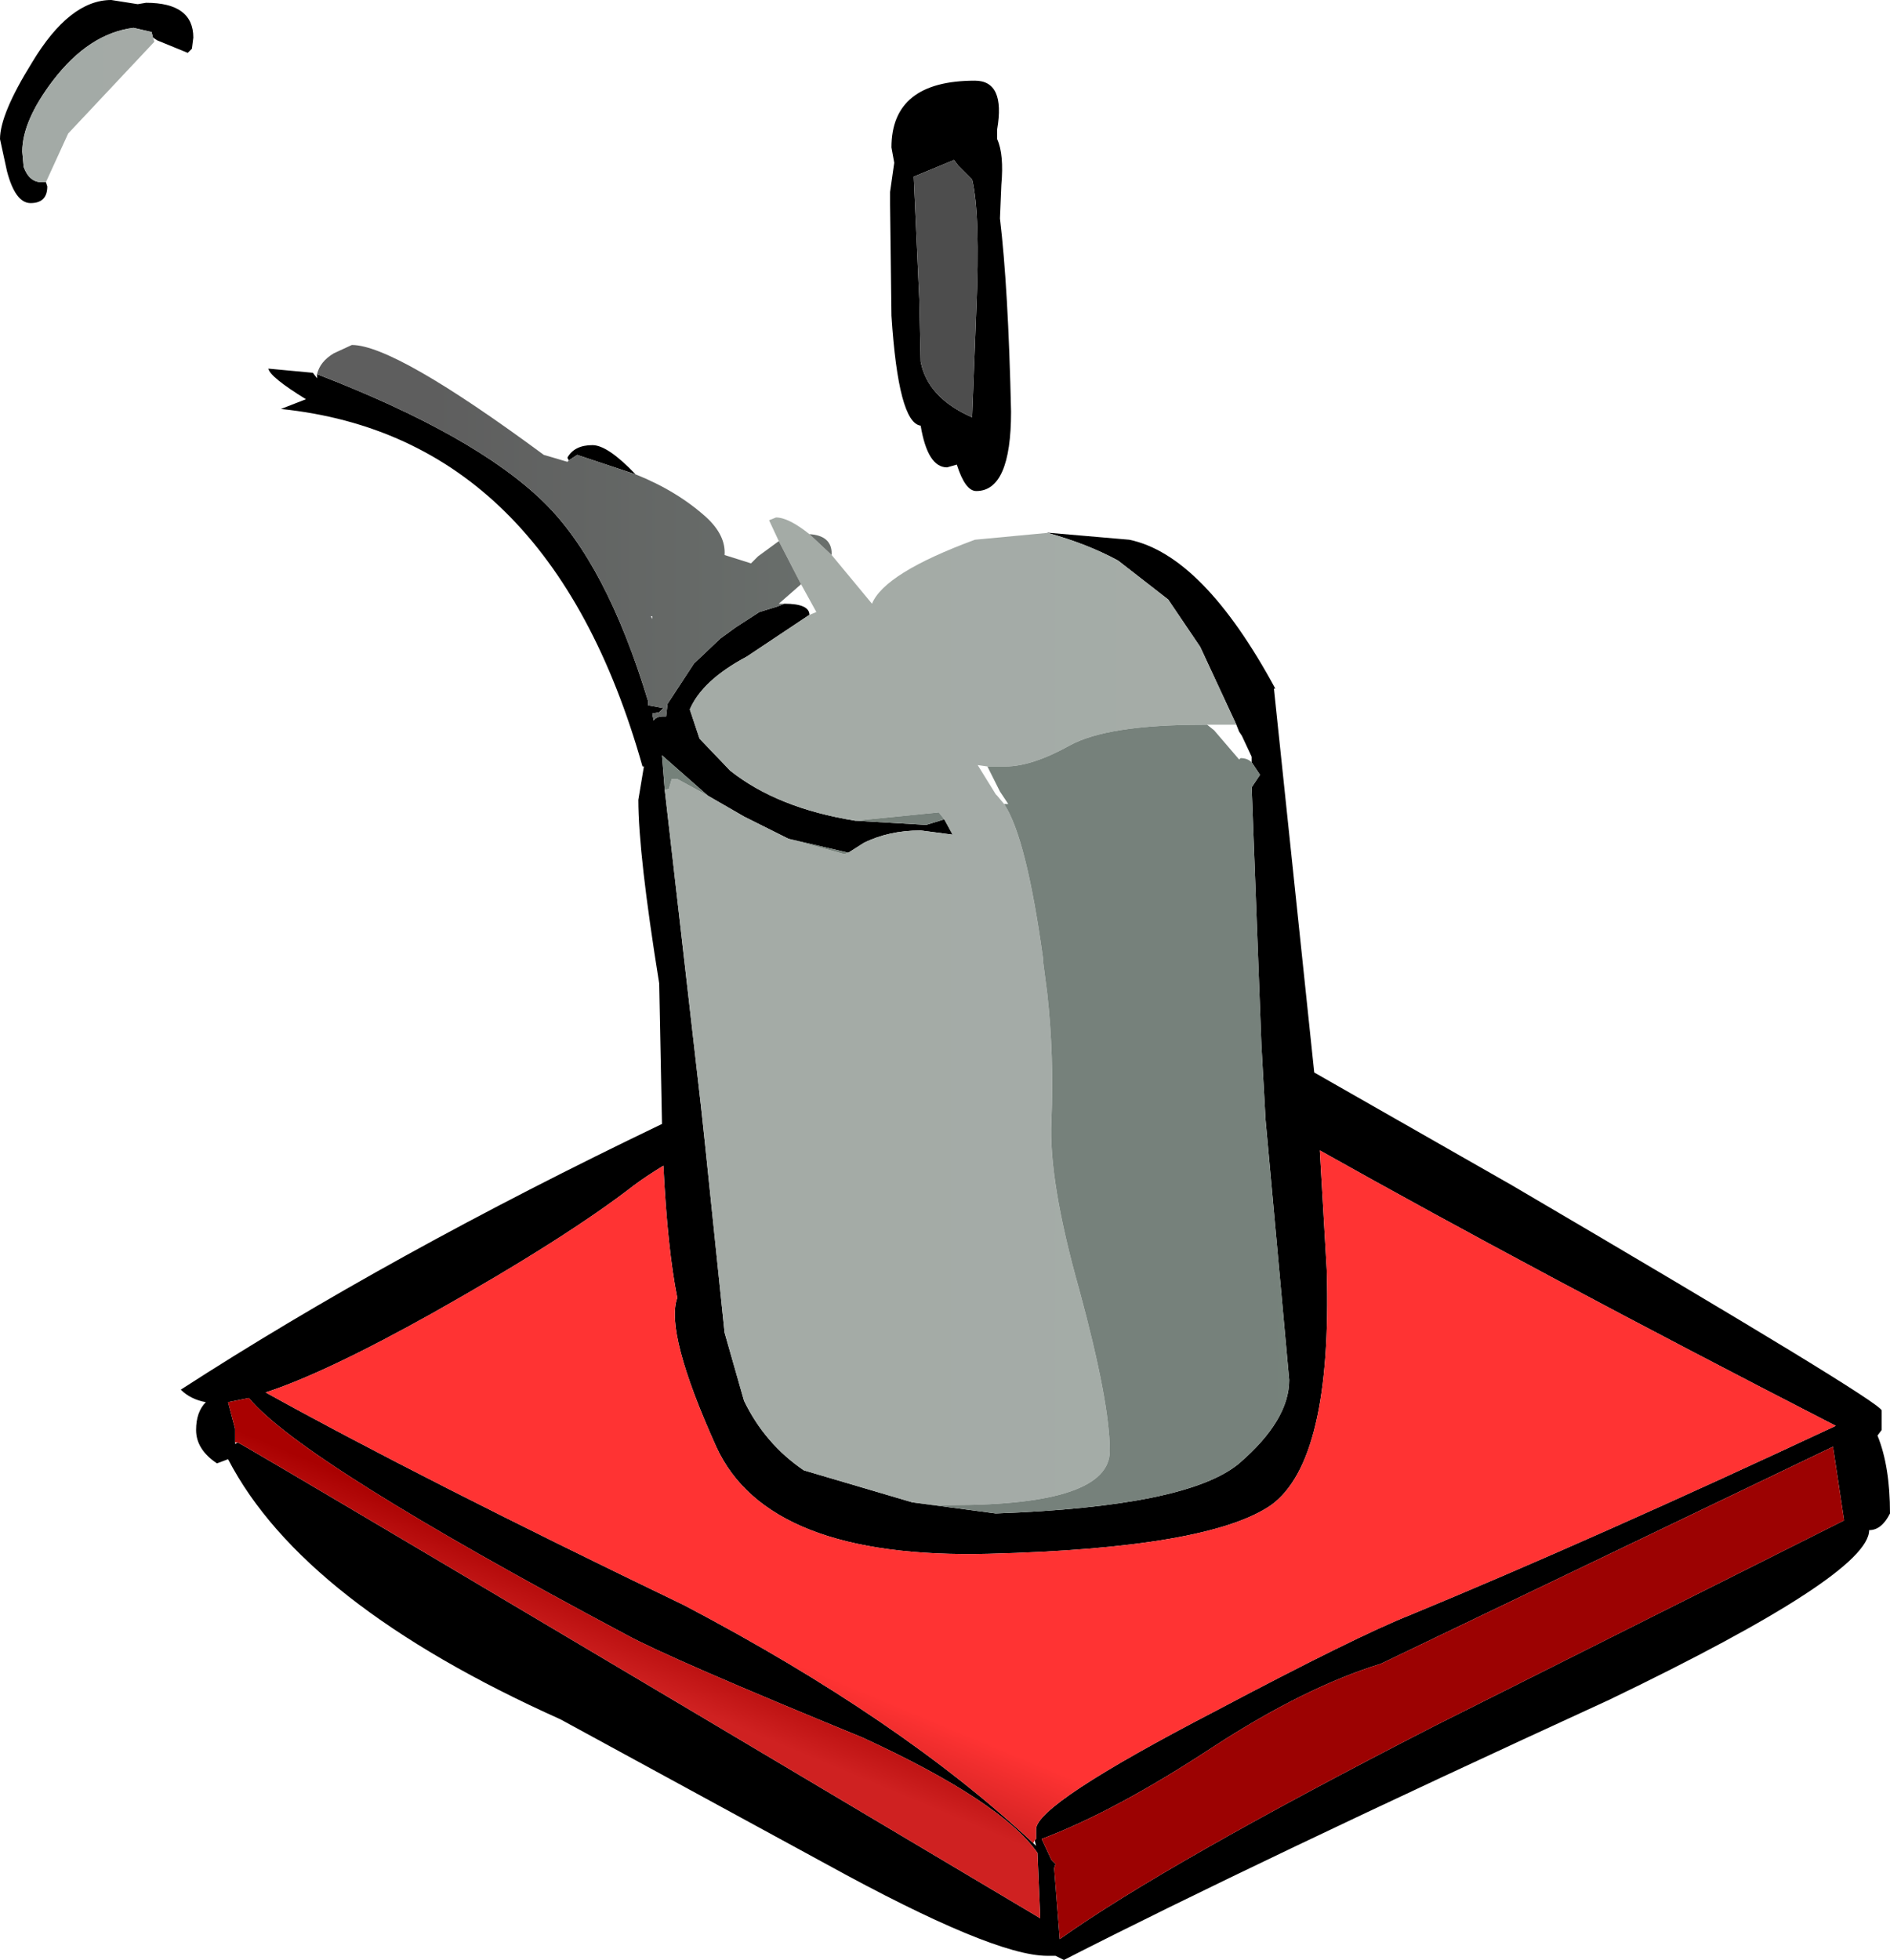 <?xml version="1.0" encoding="UTF-8" standalone="no"?>
<svg xmlns:xlink="http://www.w3.org/1999/xlink" height="70.45px" width="67.95px" xmlns="http://www.w3.org/2000/svg">
  <g transform="matrix(1.0, 0.0, 0.0, 1.0, -135.05, -83.55)">
    <path d="M169.35 89.3 L167.9 89.9 168.1 94.3 168.15 96.55 Q168.4 97.85 170.0 98.55 L170.15 94.7 Q170.3 91.25 170.0 90.0 L169.5 89.5 169.35 89.3 M170.9 88.55 Q171.15 89.1 171.05 90.2 L171.0 91.4 Q171.3 93.9 171.4 98.35 171.4 101.2 170.15 101.2 169.75 101.2 169.45 100.25 L169.1 100.35 Q168.4 100.35 168.15 98.85 167.35 98.75 167.1 94.9 L167.05 90.9 167.05 90.7 167.05 90.45 167.2 89.4 167.1 88.85 Q167.1 86.45 170.1 86.45 171.2 86.45 170.9 88.2 L170.9 88.55 M172.75 102.7 L175.65 102.95 Q178.3 103.5 180.9 108.3 L180.85 108.3 182.3 122.1 189.4 126.15 Q202.7 133.95 202.7 134.25 L202.7 134.95 202.55 135.15 Q203.0 136.25 203.0 137.95 202.7 138.55 202.25 138.55 202.25 140.15 192.9 144.65 180.15 150.5 173.3 154.0 L173.0 153.85 172.7 153.85 Q170.75 153.85 164.75 150.55 L155.2 145.35 Q145.95 141.2 143.25 136.0 L142.85 136.15 Q142.1 135.65 142.1 134.95 142.1 134.3 142.45 133.95 141.9 133.85 141.55 133.5 149.05 128.65 158.85 123.95 L158.75 118.9 Q158.0 114.25 158.0 112.3 L158.2 111.1 158.15 111.1 Q154.8 99.25 145.15 98.25 L146.05 97.9 Q144.75 97.1 144.7 96.8 L146.3 96.95 146.45 97.15 146.45 97.0 Q152.15 99.2 154.6 101.6 156.85 103.8 158.35 108.75 L158.35 108.9 158.9 109.0 158.75 109.15 158.5 109.2 158.55 109.45 Q158.65 109.3 158.9 109.3 L159.0 109.3 159.05 108.85 160.0 107.4 160.95 106.5 161.5 106.1 162.35 105.55 163.0 105.35 163.25 105.25 Q164.15 105.25 164.15 105.65 L161.9 107.15 Q160.3 108.0 159.85 109.05 L160.2 110.1 161.3 111.25 Q163.0 112.6 165.8 113.05 L168.35 113.2 169.0 113.0 169.3 113.55 168.15 113.4 Q167.0 113.4 166.1 113.85 L165.55 114.2 163.4 113.7 161.8 112.9 160.5 112.15 158.85 110.7 158.95 111.95 160.25 123.3 160.4 124.7 161.1 131.45 161.8 133.9 Q162.55 135.45 163.95 136.4 L167.85 137.55 170.85 137.95 Q177.75 137.7 179.6 136.15 181.4 134.6 181.4 133.15 L180.55 123.8 180.4 121.1 180.05 111.85 180.35 111.4 180.05 110.95 180.05 110.75 179.7 110.0 179.6 109.85 179.5 109.6 178.2 106.8 177.05 105.1 175.25 103.7 Q174.15 103.1 172.7 102.7 L172.75 102.7 M155.5 100.1 L155.45 100.0 Q155.7 99.55 156.35 99.55 156.9 99.55 157.9 100.6 L155.8 99.9 155.5 100.1 M172.25 149.7 L172.3 149.65 172.3 149.3 Q172.3 148.4 178.75 145.05 183.85 142.35 185.75 141.6 192.4 138.85 201.05 134.8 190.15 129.2 182.5 124.9 L182.75 129.2 Q182.95 136.05 180.75 137.65 178.5 139.2 170.6 139.4 162.65 139.6 160.8 135.55 158.95 131.45 159.4 130.2 159.05 128.45 158.9 125.45 158.25 125.85 157.85 126.15 155.4 128.05 150.6 130.75 146.75 132.9 144.6 133.6 150.2 136.7 159.65 141.25 167.45 145.35 172.2 149.8 L172.3 149.9 172.25 149.7 M200.95 135.55 L184.7 143.35 Q181.95 144.2 178.65 146.35 175.15 148.65 172.5 149.65 L172.85 150.4 173.0 150.55 172.95 150.7 173.15 153.25 Q176.95 150.55 186.6 145.6 L201.35 138.2 200.95 135.55 M143.6 135.4 Q143.7 135.4 172.45 152.5 L172.35 150.15 Q171.05 148.3 166.05 146.0 159.1 143.15 157.55 142.3 145.9 136.1 144.0 133.8 L143.25 133.95 143.5 134.9 143.5 135.4 143.5 135.45 143.6 135.4 M136.7 90.1 L136.75 90.25 Q136.75 90.85 136.15 90.85 135.6 90.85 135.3 89.7 L135.05 88.55 Q135.05 87.65 136.2 85.8 137.55 83.55 139.05 83.55 L140.0 83.7 140.3 83.65 Q142.0 83.65 142.0 84.9 L141.95 85.3 141.8 85.45 140.7 85.0 140.55 84.9 140.5 84.7 139.85 84.55 Q138.25 84.75 136.95 86.45 135.85 87.9 135.85 89.0 L135.9 89.55 Q136.1 90.1 136.55 90.1 L136.7 90.1" fill="#000000" fill-rule="evenodd" stroke="none"/>
    <path d="M169.35 89.3 L169.5 89.5 170.0 90.0 Q170.3 91.25 170.15 94.7 L170.0 98.55 Q168.4 97.85 168.15 96.55 L168.1 94.3 167.9 89.9 169.35 89.3" fill="#4d4d4d" fill-rule="evenodd" stroke="none"/>
    <path d="M163.05 103.0 L162.7 102.25 162.95 102.15 Q163.4 102.15 164.15 102.75 L164.95 103.5 166.4 105.25 Q166.85 104.15 170.1 102.95 L172.75 102.7 172.7 102.7 Q174.15 103.1 175.25 103.7 L177.05 105.1 178.2 106.8 179.5 109.6 178.45 109.6 178.3 109.6 Q174.85 109.6 173.5 110.35 172.15 111.1 171.2 111.1 L170.55 111.1 170.2 111.05 170.85 112.1 170.9 112.15 171.15 112.45 Q171.95 113.65 172.55 118.0 L172.55 118.1 172.7 119.25 Q172.95 121.5 172.85 123.85 172.75 126.0 173.85 129.9 174.95 133.95 174.95 135.7 174.95 137.65 169.25 137.65 L168.7 137.65 167.85 137.55 163.95 136.4 Q162.55 135.45 161.8 133.9 L161.1 131.45 160.4 124.7 160.25 123.3 158.95 111.95 159.1 111.9 159.2 111.55 159.4 111.55 160.5 112.15 161.8 112.9 163.4 113.7 165.4 114.25 165.55 114.2 166.1 113.85 Q167.0 113.4 168.15 113.4 L169.3 113.55 169.0 113.0 168.8 112.75 165.8 113.05 Q163.0 112.6 161.3 111.25 L160.2 110.1 159.85 109.05 Q160.3 108.0 161.9 107.15 L164.15 105.65 164.4 105.55 163.85 104.55 163.05 103.0 M140.55 84.9 L140.6 85.05 137.5 88.35 136.7 90.1 136.55 90.1 Q136.1 90.1 135.9 89.55 L135.85 89.0 Q135.85 87.9 136.95 86.45 138.25 84.75 139.85 84.55 L140.5 84.7 140.55 84.9" fill="url(#gradient0)" fill-rule="evenodd" stroke="none"/>
    <path d="M180.05 110.95 L180.35 111.4 180.05 111.85 180.4 121.1 180.55 123.8 181.4 133.15 Q181.4 134.6 179.6 136.15 177.75 137.7 170.85 137.95 L167.85 137.55 168.7 137.65 169.25 137.65 Q174.95 137.65 174.95 135.7 174.95 133.95 173.85 129.9 172.75 126.0 172.85 123.85 172.95 121.5 172.7 119.25 L172.55 118.1 172.55 118.0 Q171.95 113.65 171.15 112.45 L171.3 112.45 171.0 112.0 170.55 111.1 171.2 111.1 Q172.15 111.1 173.5 110.35 174.85 109.6 178.3 109.6 L178.45 109.6 178.7 109.8 179.6 110.85 179.65 110.8 Q179.9 110.8 180.05 110.95 M158.95 111.95 L158.85 110.7 160.5 112.15 159.4 111.55 159.2 111.55 159.1 111.9 158.95 111.95 M163.4 113.7 L165.55 114.2 165.4 114.25 163.4 113.7 M169.0 113.0 L168.35 113.2 165.8 113.05 168.8 112.75 169.0 113.0" fill="url(#gradient1)" fill-rule="evenodd" stroke="none"/>
    <path d="M146.45 97.0 Q146.55 96.55 147.05 96.25 L147.7 95.95 Q149.25 95.95 154.6 99.9 L155.45 100.15 155.5 100.1 155.8 99.9 157.9 100.6 Q159.4 101.2 160.45 102.15 161.15 102.8 161.1 103.5 L162.05 103.8 162.3 103.55 163.05 103.0 163.85 104.55 163.05 105.25 163.15 105.25 163.25 105.25 163.0 105.35 162.35 105.55 161.5 106.1 160.95 106.5 160.0 107.4 159.05 108.85 159.0 109.3 158.9 109.3 Q158.65 109.3 158.55 109.45 L158.5 109.2 158.75 109.15 158.9 109.0 158.35 108.9 158.35 108.75 Q156.85 103.8 154.6 101.6 152.15 99.2 146.45 97.0 M164.15 102.75 Q164.95 102.8 164.95 103.45 L164.95 103.5 164.15 102.75 M158.5 105.8 L158.5 105.7 158.45 105.7 158.5 105.8" fill="url(#gradient2)" fill-rule="evenodd" stroke="none"/>
    <path d="M172.2 149.8 Q167.45 145.35 159.65 141.25 150.2 136.7 144.6 133.6 146.75 132.9 150.6 130.75 155.4 128.05 157.85 126.15 158.25 125.85 158.9 125.45 159.05 128.45 159.4 130.2 158.95 131.45 160.8 135.55 162.65 139.6 170.6 139.4 178.5 139.2 180.75 137.65 182.95 136.05 182.75 129.2 L182.5 124.9 Q190.15 129.2 201.05 134.8 192.4 138.85 185.75 141.6 183.85 142.35 178.75 145.05 172.3 148.4 172.3 149.3 L172.3 149.65 172.25 149.7 172.2 149.8" fill="url(#gradient3)" fill-rule="evenodd" stroke="none"/>
    <path d="M200.95 135.55 L201.35 138.2 186.6 145.6 Q176.95 150.55 173.15 153.25 L172.95 150.7 173.0 150.55 172.85 150.4 172.5 149.65 Q175.15 148.65 178.65 146.35 181.95 144.2 184.7 143.35 L200.95 135.55" fill="#9c0202" fill-rule="evenodd" stroke="none"/>
    <path d="M143.5 135.4 L143.5 134.9 143.25 133.95 144.0 133.8 Q145.9 136.1 157.55 142.3 159.1 143.15 166.05 146.0 171.05 148.3 172.35 150.15 L172.45 152.5 Q143.7 135.4 143.6 135.4 L143.5 135.4" fill="url(#gradient4)" fill-rule="evenodd" stroke="none"/>
  </g>
  <defs>
    <linearGradient gradientTransform="matrix(1.0, 0.0, 0.0, 1.0, 102.35, 70.6)" gradientUnits="userSpaceOnUse" id="gradient0" spreadMethod="pad" x1="-819.2" x2="819.2">
      <stop offset="0.0" stop-color="#8c8c8c"/>
      <stop offset="1.0" stop-color="#b9c6bd"/>
    </linearGradient>
    <linearGradient gradientTransform="matrix(1.0, 0.0, 0.0, 1.0, 105.35, 67.6)" gradientUnits="userSpaceOnUse" id="gradient1" spreadMethod="pad" x1="-819.2" x2="819.2">
      <stop offset="0.0" stop-color="#5e5e5e"/>
      <stop offset="1.0" stop-color="#8a9f93"/>
    </linearGradient>
    <linearGradient gradientTransform="matrix(0.033, 0.0, 0.0, 1.0, 177.65, 64.2)" gradientUnits="userSpaceOnUse" id="gradient2" spreadMethod="pad" x1="-819.2" x2="819.2">
      <stop offset="0.0" stop-color="#5e5e5e"/>
      <stop offset="1.0" stop-color="#8a9f93"/>
    </linearGradient>
    <linearGradient gradientTransform="matrix(-0.001, 0.003, 0.012, 0.005, 158.5, 141.55)" gradientUnits="userSpaceOnUse" id="gradient3" spreadMethod="pad" x1="-819.2" x2="819.2">
      <stop offset="0.431" stop-color="#ff3333"/>
      <stop offset="1.0" stop-color="#cf2121"/>
    </linearGradient>
    <linearGradient gradientTransform="matrix(-0.001, 0.003, 0.012, 0.005, 158.5, 141.55)" gradientUnits="userSpaceOnUse" id="gradient4" spreadMethod="pad" x1="-819.2" x2="819.2">
      <stop offset="0.431" stop-color="#a90101"/>
      <stop offset="1.0" stop-color="#cf2121"/>
    </linearGradient>
  </defs>
</svg>
